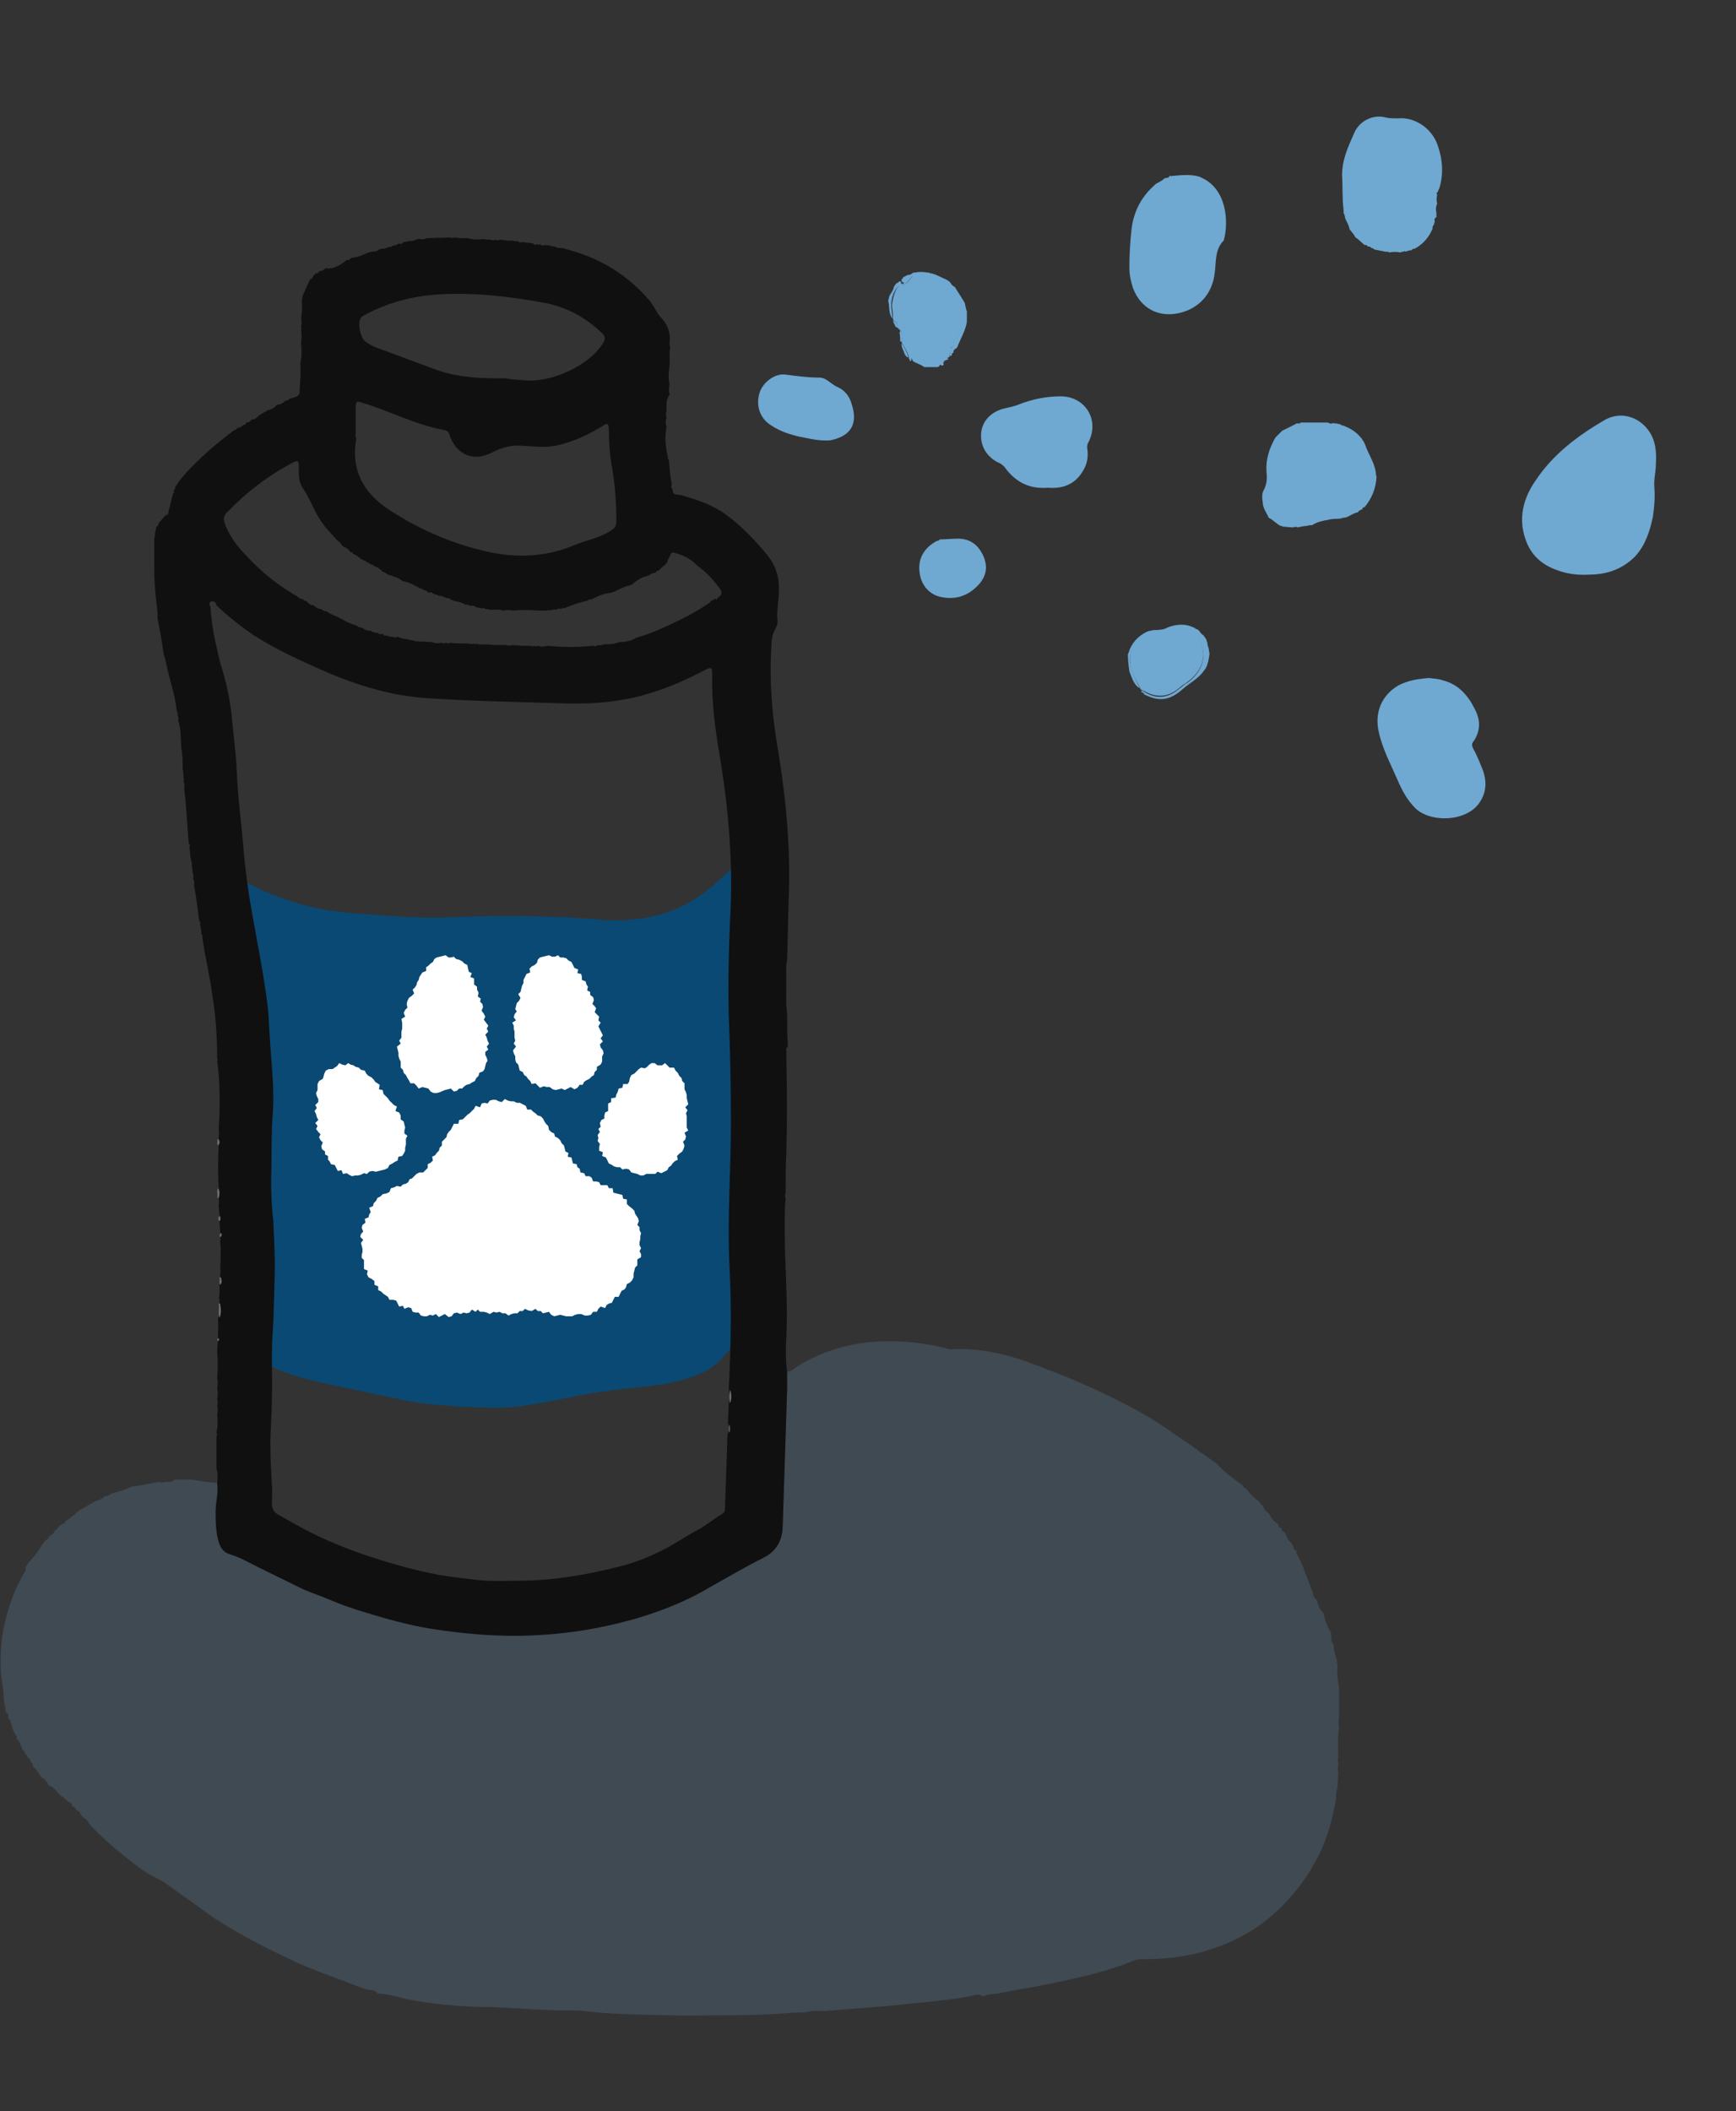 <?xml version="1.0" encoding="utf-8"?>
<!-- Generator: Adobe Illustrator 26.5.0, SVG Export Plug-In . SVG Version: 6.00 Build 0)  -->
<svg version="1.1" id="_レイヤー_15" xmlns="http://www.w3.org/2000/svg" xmlns:xlink="http://www.w3.org/1999/xlink" x="0px"
	 y="0px" viewBox="0 0 231.8 281.8" style="enable-background:new 0 0 231.8 281.8;" xml:space="preserve">
<rect x="0" y="0" width="231.8" height="281.8" fill="#333333" stroke="none"/>
<style type="text/css">
	.st0{fill:#0A4973;}
	.st1{opacity:0.2;fill:#6FA8D1;enable-background:new    ;}
	.st2{fill:#6FA8D1;}
	.st3{fill:#101010;}
	.st4{fill:#6E6C6C;}
	.st5{fill:#FFFFFF;}
</style>
<path class="st0" d="M100.5,115.2c-2.7-2.3-4.8,6.9-16.8,7.6c-4.2,0.2-3.3-0.3-12.4-0.5c-10.2-0.2-11,0.5-18.4,0
	c-6.5-0.4-10-0.6-14.6-2.2c-7.1-2.4-9.4-5.4-10.8-4.3c-2.6,1.9,5.4,11.3,6.5,27.1c0.3,5.1,0.1,13.2-1.1,21.7c-1.1,8-2.6,12.3,0,15.2
	c1.9,2.1,4.2,3.6,11.6,5.1c10.6,2.2,10.9,2.7,20.8,3c6.2,0.2,10.5-1.9,19.8-2.7c9.9-0.9,11-3.7,12.2-4.9c3.1-3.1,1.6-7.1,1.6-19
	c0-0.8,0.1-11,1.6-21.7C102.4,126.6,103,117.3,100.5,115.2L100.5,115.2z"/>
<g>
	<path class="st1" d="M22,197.8c-0.2,0.1-0.5,0.1-0.7,0c-1.1,0.2-2.2,0.4-3.3,0.6c-0.1,0-0.2,0-0.4,0c-0.7,0.4-1.4,0.6-2.2,0.8
		c-0.2,0.1-0.4,0.1-0.6,0.2c-0.2,0.2-0.4,0.3-0.6,0.3c-0.1,0-0.1,0-0.2,0c-0.3,0.4-0.8,0.5-1.3,0.7c-0.7,0.4-1.4,0.8-2.1,1.2
		c-0.1,0.2-0.3,0.3-0.5,0.3c0,0,0,0,0,0.1c-0.1,0.2-0.2,0.3-0.4,0.3c-0.2,0.3-0.6,0.5-0.9,0.7c-0.1,0.2-0.2,0.4-0.5,0.4
		c-0.2,0.2-0.4,0.3-0.6,0.5c0,0.2-0.1,0.3-0.3,0.3l0,0c-0.2,0.4-0.4,0.7-0.9,0.9l0,0c0,0.3-0.2,0.4-0.4,0.5
		c-0.2,0.2-0.3,0.4-0.5,0.6c-0.5,0.9-1.2,1.8-1.9,2.5c0,0.2-0.2,0.3-0.3,0.5c0,0,0,0.1,0,0.1c0.1,0.3-0.1,0.5-0.2,0.7
		c-0.9,1.5-1.6,3.2-2.1,4.9c-0.8,2.5-1.1,5.1-1,7.8c0,1.3,0.4,2.6,0.4,4c0,0.3,0.1,0.6,0.1,0.9c0.1,0.1,0.1,0.2,0.1,0.3
		c0,0.2,0,0.4,0.1,0.7c0.2,0,0.3,0.2,0.3,0.4c0,0.1,0,0.2,0,0.4c0.2,0.1,0.3,0.2,0.3,0.4c0.2,0.6,0.3,1.2,0.7,1.8
		c0.1,0.1,0.2,0.2,0.1,0.3c0,0.1,0,0.2,0,0.2c0.3,0.2,0.5,0.6,0.6,1c0.1,0.1,0.2,0.2,0.1,0.4c0.3,0.1,0.4,0.4,0.5,0.7l0,0l0,0
		c0.2,0,0.3,0.2,0.3,0.4c0.2,0.1,0.4,0.3,0.4,0.6c0.2,0.1,0.3,0.3,0.3,0.6c0.6,0.4,0.8,1.1,1.3,1.6c0.2,0,0.4,0.1,0.4,0.4l0,0l0,0
		c0.2,0,0.3,0.1,0.3,0.4c0,0,0.1,0.1,0.1,0.1c0.8,0.3,1.2,1,1.7,1.5c0.3,0,0.4,0.3,0.5,0.4c0.2,0,0.3,0.1,0.3,0.3l0,0
		c0.4,0,0.6,0.2,0.6,0.6h0.1c0.2,0.1,0.4,0.2,0.5,0.5c0.1,0,0.1,0,0.1,0.1c0.2,0,0.3,0.1,0.4,0.3c0.1,0.2,0.2,0.4,0.4,0.6
		c0.6,0.2,0.7,0.8,1.1,1.2c1.3,1.3,2.7,2.6,4.1,3.7c1.5,1.2,2.9,2.4,4.6,3.2c0.7,0.3,1.2,0.7,1.8,1.1c1.5,1.1,3.1,2.2,4.6,3.3
		c1.7,1.3,3.7,2.4,5.6,3.5c2.2,1.2,4.5,2.3,6.8,3.4c2.3,1,4.8,1.9,7.2,2.8c1,0.4,1.9,0.8,3,0.9c0.2,0,0.4,0.2,0.5,0.4
		c0.1,0,0.2,0,0.3,0c1.2,0.1,2.3,0.4,3.4,0.7c3.4,0.7,6.8,1,10.3,1.1c0.3,0,0.7,0,1,0c2.6,0.1,5.2,0.3,7.8,0.4c1.5,0.1,3,0,4.5,0.1
		c3.8,0.5,7.7,0.5,11.6,0.6c2.7,0.1,5.4,0,8.1,0c2.7,0,5.3-0.1,8-0.3c0.9-0.1,1.8,0,2.7-0.2c0.7-0.2,1.6,0,2.4-0.1
		c3.5-0.3,7.1-0.5,10.6-0.9c2.7-0.3,5.5-0.5,8.2-1c0.6-0.1,1.3-0.5,2,0c0.7-0.4,1.6-0.3,2.4-0.5c2.6-0.5,5.2-0.9,7.9-1.5
		c3.3-0.7,6.6-1.5,9.8-2.8c0.5-0.2,1-0.2,1.6-0.2c2.2,0,4.4-0.2,6.5-0.7c4.2-1,7.9-2.8,11-5.7c3.8-3.6,6.4-7.9,7.5-13
		c0.1-0.3,0.1-0.6,0.2-0.9c0-0.2,0-0.3,0.1-0.4c0-0.2,0-0.3,0.1-0.5c-0.1-0.7,0.1-1.3,0.2-1.9c0-0.7,0.1-1.3,0.1-1.9
		c-0.1-0.2-0.1-0.5,0-0.7c0-0.2,0-0.3,0-0.5c-0.1-0.2-0.1-0.4,0-0.6c0-1.4-0.1-2.8,0.1-4.2c-0.1-0.4-0.1-0.8,0-1.2c0-1.3,0-2.7,0-4
		c-0.2-1-0.3-2.1-0.2-3.1c-0.1-0.2-0.1-0.5-0.1-0.7c-0.2-0.5-0.4-1.1-0.4-1.7c0-0.2-0.1-0.3-0.1-0.4c-0.2-0.2-0.3-0.5-0.2-0.8
		c0-0.1-0.1-0.3-0.1-0.4c0-0.1,0-0.2,0-0.3v0c-0.4-0.7-0.8-1.5-0.9-2.3c0-0.1-0.1-0.2-0.1-0.3c-0.4-0.4-0.7-0.9-0.8-1.5
		c-0.1-0.1-0.1-0.2-0.1-0.3c-0.3-0.2-0.5-0.5-0.5-0.9c0-0.1,0-0.2-0.1-0.3c-0.7-1.7-1.2-3.4-2.1-5c0-0.1,0-0.2,0-0.2
		c0,0,0-0.1,0-0.1c-0.3-0.1-0.4-0.3-0.4-0.6c-0.1-0.1-0.2-0.2-0.2-0.4c-0.4-0.3-0.7-0.7-0.8-1.2c-0.1-0.1-0.2-0.3-0.3-0.4
		c-0.2,0-0.3-0.1-0.2-0.3c0,0-0.1-0.1-0.1-0.1c-0.2-0.1-0.4-0.2-0.4-0.5c-0.1-0.1-0.1-0.2-0.2-0.2c-0.5-0.3-0.8-0.7-1-1.2
		c-0.4-0.3-0.8-0.7-0.9-1.2l0,0c-0.2,0-0.3-0.1-0.3-0.3c-0.1,0-0.1,0-0.1-0.1c-0.7-0.5-1.3-1.1-1.8-1.8c0,0-0.1-0.1-0.1-0.1
		c-0.2,0-0.3-0.1-0.3-0.3l0,0c-1.3-0.9-2.5-1.8-3.6-3c-0.6-0.4-1.2-0.8-1.8-1.3c-0.3-0.1-0.6-0.3-0.8-0.6c-0.2,0-0.4-0.2-0.5-0.3
		c-1.8-1.2-3.6-2.5-5.5-3.7c-4.9-2.9-10.1-5.2-15.5-7.2c-3.6-1.4-7.3-2.3-11.3-2.1c-0.2,0-0.3,0-0.5-0.1c-3.6-0.9-7.2-1.2-10.9-0.8
		c-3.2,0.4-6.2,1.4-9,3.1c-0.5,0.3-0.9,0.8-1.5,0.8c0,0.7,0,1.5,0,2.2c-0.2,6.2-0.4,12.4-0.6,18.6c-0.1,1.7-0.9,3.1-2.5,3.9
		c-2.4,1.2-4.8,2.6-7.1,3.9c-3,1.8-6.2,3.1-9.5,4.1c-4.7,1.4-9.5,2.2-14.4,2.4c-4.5,0.2-9-0.2-13.5-0.9c-3-0.5-5.9-1.3-8.8-2.2
		c-1.7-0.5-3.4-1.1-5-1.8c-1.2-0.5-2.5-0.9-3.7-1.5c-1.8-0.9-3.7-1.8-5.5-2.7c-1.2-0.6-2.4-1.3-3.7-1.7c-0.8-0.2-1.3-0.8-1.5-1.4
		c-0.5-1.4-0.5-2.9-0.5-4.4c0-1.2,0.4-2.4,0.2-3.7c-1.1,0-2.2-0.2-3.3-0.4c-0.8,0-1.6,0-2.4,0C22.9,197.9,22.5,197.8,22,197.8
		L22,197.8z"/>
	<path class="st2" d="M212.2,76.7c2.3,0,4.4-0.7,6.1-2.4c1.4-1.5,2-3.4,2.4-5.3c0.2-1.3,0.3-2.6,0.2-4c-0.1-1,0.2-2,0.2-3
		c0.1-1.7,0-3.3-1.1-4.7c-1.4-1.8-3.8-2.4-5.8-1.2c-3.6,2.1-6.9,4.6-9.2,8.1c-1.6,2.3-2.3,5-1.3,7.8c0.7,2.1,2.2,3.4,4.2,4.1
		C209.2,76.6,210.7,76.8,212.2,76.7L212.2,76.7z"/>
	<path class="st2" d="M192.2,25.1c0.6-2,0.4-4-0.3-5.9c-0.9-2.3-3.2-3.6-5.2-3.4c-0.6,0-1.1,0-1.6-0.1c-1.7-0.5-3.6,0.4-4.3,2.1
		c-0.8,1.8-1.6,3.5-1.6,5.6c0.1,1.5,0,3.1,0.2,4.6c0,0.1,0,0.2,0,0.4c0.1,0.2,0.2,0.5,0.2,0.7c0.2,0.5,0.5,0.9,0.6,1.5
		c0.3,0.4,0.6,0.7,0.8,1.1c0.5,0.3,0.8,0.7,1.2,1l0.1,0c0.2,0,0.3,0.1,0.3,0.2c0.2,0,0.4,0,0.5,0.2c0.2,0,0.3,0.1,0.4,0.2
		c0.5,0.1,1,0.2,1.5,0.3c0.1,0,0.1,0,0.1,0c0.2,0,0.3,0,0.4,0.1c0.5-0.1,1-0.1,1.5,0c0.1-0.1,0.3-0.1,0.4-0.1c0.1-0.1,0.2-0.1,0.3,0
		c0.2-0.1,0.5-0.2,0.8-0.2c0.1-0.2,0.2-0.2,0.4-0.2c1.1-0.6,1.9-1.5,2.4-2.7c-0.1-0.2,0.1-0.4,0.2-0.6c0-0.1,0-0.2,0.1-0.3
		c-0.1-0.2-0.1-0.5,0.2-0.6c0-0.2,0-0.4,0-0.6c-0.1-0.4-0.1-0.8,0.1-1.2c-0.1-0.4-0.1-0.8,0-1.2c-0.1-0.2-0.1-0.3,0.1-0.4
		C192,25.5,192.1,25.3,192.2,25.1L192.2,25.1z"/>
	<path class="st2" d="M154.4,24.5c-1.9,1.6-3,3.6-3.3,6c-0.2,1.7-0.3,3.5-0.3,5.2c0,1,0.2,1.9,0.5,2.8c1,2.6,3.3,3.9,6.1,3.3
		c2.7-0.6,4.5-2.6,4.8-5.4c0.2-1.5,0-3.1,1.2-4.3c0.7-2.5,0.4-6.9-3-8.4c-0.1,0-0.1-0.1-0.2-0.1c-1.3-0.4-2.6-0.2-3.9-0.1
		c-0.1,0-0.1-0.1-0.1-0.2l0,0c0,0.5-0.4,0.4-0.7,0.5C155.2,24.1,154.8,24.3,154.4,24.5L154.4,24.5z"/>
	<path class="st3" d="M105,140.2c0,0.4,0,0.7,0,1.1c0.1,4.2,0.1,8.3,0,12.5c-0.1,1.8-0.1,3.6-0.1,5.4c-0.1,0.2-0.1,0.5,0,0.8
		c-0.2,2.1-0.1,4.2-0.1,6.3c0.1,4,0.4,8,0.2,12.1c-0.1,1.6-0.1,3.2,0.1,4.8c0,0.7,0,1.5,0,2.2c-0.2,6.2-0.4,12.4-0.6,18.6
		c-0.1,1.7-0.9,3.1-2.5,3.9c-2.4,1.2-4.8,2.6-7.1,3.9c-3,1.8-6.2,3.1-9.5,4.1c-4.7,1.4-9.5,2.2-14.4,2.4c-4.5,0.2-9-0.2-13.5-0.9
		c-3-0.5-5.9-1.3-8.8-2.2c-1.7-0.5-3.4-1.1-5-1.8c-1.2-0.5-2.5-0.9-3.7-1.5c-1.8-0.9-3.7-1.8-5.5-2.7c-1.2-0.6-2.4-1.3-3.7-1.7
		c-0.8-0.2-1.3-0.8-1.5-1.4c-0.5-1.4-0.5-2.9-0.5-4.4c0-1.2,0.4-2.4,0.2-3.7c0.1-0.7,0.1-1.4-0.1-2c0-1.4,0-2.8,0-4.2
		c0.1-0.2,0.1-0.4,0-0.6c0.2-0.8,0.2-1.6,0.1-2.4c0.1-0.4,0.1-0.8,0-1.2c0.1-0.2,0.1-0.5,0-0.8c0.1-0.5,0.1-1.1,0-1.6
		c0.1-0.4,0.1-0.8,0-1.2c0.1-1.2,0.1-2.4,0-3.6c0-0.5,0.1-1.1,0.1-1.6c0.2-0.1,0.2-0.2,0-0.3c0-0.8,0.1-1.7,0-2.5l0.1-0.3
		c0.3-0.6,0.2-1.2,0.1-1.9c0-0.2,0.1-0.4-0.1-0.5c0.2-0.6,0.1-1.3,0.1-1.9c0.2-0.3,0.2-0.7,0.1-1c0-0.4,0.1-0.8,0-1.2
		c0.1-1.2,0.1-2.4,0-3.6c0.1-0.2,0-0.4,0-0.6c0.1-0.2,0.2-0.3,0-0.5c0-0.5-0.1-1.1-0.1-1.6c0.2-0.3,0.2-0.5,0-0.7
		c0-0.4-0.1-0.9-0.1-1.3c0.1-0.3,0-0.7,0-1c0.1-0.5,0.2-0.9,0-1.3c-0.1-1.9-0.1-3.8,0-5.8c0.2-0.2,0.2-0.5,0-0.8
		c0-0.4,0.1-0.8,0-1.2c0.2-3.1,0.2-6.2-0.2-9.2c0.1-0.1,0.1-0.2,0-0.3c0-3-0.2-5.9-0.7-8.8c-0.1-1-0.3-1.9-0.5-2.9c0,0,0-0.1,0-0.1
		c0,0,0,0,0,0c-0.3-1.5-0.6-3-0.8-4.5c0.1-0.1,0-0.2-0.1-0.3c0-0.5-0.1-0.9-0.2-1.3c0.1-0.2,0.1-0.3-0.1-0.5
		c-0.2-1.6-0.4-3.2-0.7-4.8c0.1-0.3,0-0.6-0.1-0.8c0.1-0.3,0-0.6-0.1-0.9c0-0.3,0-0.6-0.1-0.9c0.1-0.2,0-0.4-0.1-0.7
		c0-0.2,0-0.3-0.1-0.5c0-0.1,0-0.2,0-0.2c0-0.4-0.1-0.8-0.1-1.1c0.1-0.2,0.1-0.3-0.1-0.4c-0.2-2.4-0.3-4.9-0.6-7.3
		c0-0.1,0-0.2,0-0.2c0.1-0.3,0-0.6-0.1-0.9c0.1-0.1,0.1-0.2,0-0.3c0-0.4,0-0.8-0.1-1.2c0-1,0-2-0.2-2.9c0,0,0-0.1,0-0.1
		c-0.1-1.2,0-2.4-0.4-3.5c0-0.1,0-0.2,0-0.2c0.1-0.2,0-0.4-0.1-0.5c0.1-0.2,0-0.4-0.1-0.6c-0.2-2.2-1-4.2-1.4-6.3
		c-0.1-0.5-0.3-1-0.4-1.6c-0.2-1.6-0.5-3.1-0.8-4.6c0.1-0.1,0.1-0.2,0-0.3c0.1-0.2,0-0.5,0-0.7c-0.2-1.7-0.4-3.4-0.4-5.2
		c0-1.5,0-2.9,0-4.4c0.1-0.2,0.1-0.4,0.1-0.6c0.1-0.3,0.1-0.6,0.2-0.9c0.2-0.1,0.3-0.3,0.3-0.5c0.3-0.3,0.6-0.7,0.9-1
		c0.3-0.1,0.4-0.2,0.4-0.5c0.2-0.8,0.4-1.6,0.6-2.4c0.1-0.1,0.2-0.2,0.1-0.4c0,0,0,0,0-0.1c0.2-0.1,0.2-0.2,0.2-0.4
		c1.1-1.7,2.6-3.1,4.1-4.5c1.2-1.1,2.5-2.1,3.8-3.1c0.2,0,0.3-0.1,0.4-0.3l0.1,0c0.3,0,0.5-0.2,0.7-0.4l0,0c0.2,0.1,0.3-0.1,0.4-0.3
		l0,0c0.3,0,0.5-0.1,0.7-0.4h0l0,0c0.4,0,0.7-0.2,1-0.6c0.2,0,0.3-0.1,0.3-0.2c0.2,0,0.3-0.1,0.4-0.2c0.2,0,0.3-0.1,0.3-0.2
		c0.5-0.1,1-0.3,1.3-0.7c0.1,0,0.1-0.1,0.2-0.1c0.4,0,0.7-0.2,1-0.5c0.2,0,0.4-0.1,0.6-0.3c1.1-0.2,1.4-0.5,1.3-1.2
		c0.1-1.2,0.2-2.4,0.1-3.5c0.2-0.9,0.2-1.8,0.1-2.7c0.1-0.6,0.1-1.2,0-1.8c0.1-0.1,0.1-0.2,0-0.3c0.1-0.4,0.1-0.9,0-1.3
		c0.2-0.8,0.1-1.7,0.1-2.5c0.1-0.1,0.1-0.3,0.1-0.4c0.3-0.7,0.7-1.5,1-2.2l0,0c0.3-0.1,0.4-0.3,0.5-0.6c0.1,0,0.2,0,0.2-0.2
		c0.2,0,0.4,0,0.5-0.3l0,0c0.3,0,0.6-0.1,0.9-0.4c0,0,0.1,0,0.2,0c0.1,0.1,0.2,0.1,0.3,0c0.1,0,0.2,0,0.3,0c0.8-0.2,1.4-0.6,2-1.1
		l0.1,0c0.2,0,0.3,0,0.4-0.2c0.1,0,0.2-0.1,0.3-0.1c0.8-0.1,1.4-0.4,2.1-0.7c0.2,0,0.3-0.1,0.5-0.1c0.3,0,0.6,0,0.9-0.3
		c0.1,0,0.2,0,0.3-0.1c0.3,0,0.6,0,0.9-0.2c0.1,0,0.2,0,0.3-0.1c0.1,0.1,0.2,0.1,0.3-0.1c0.1,0,0.2,0,0.3-0.1
		c0.1,0.1,0.2,0.1,0.3-0.1c0.1,0,0.2,0,0.3-0.1c0.2,0.1,0.4,0.1,0.6-0.2c0.2,0,0.4,0,0.6-0.1c0.5,0,0.9-0.1,1.3-0.3
		c0.1,0,0.2,0,0.3,0c0.3,0.1,0.6,0,0.9-0.1l3.1-0.1c0.2,0.1,0.4,0.1,0.6,0c0.6,0.1,1.2,0.1,1.8,0.1c0.7,0.2,1.4,0.2,2.1,0.1
		c0.3,0.1,0.7,0.1,1,0.1c0.1,0.1,0.3,0.1,0.5,0c0.2,0.1,0.5,0.1,0.7,0c0.5,0,1,0.2,1.5,0.1c0.3,0.1,0.6,0.1,0.9,0.1
		c0.1,0.2,0.3,0.2,0.5,0.1c0.5,0.1,1,0.1,1.5,0.2c0.1,0.2,0.3,0.2,0.5,0.1c0.1,0.1,0.3,0.1,0.4,0c0.2,0.2,0.5,0.2,0.8,0.1
		c0.1,0.1,0.2,0.1,0.3,0c0.1,0.1,0.2,0.1,0.3,0.1c0.2,0.1,0.4,0.1,0.6,0.1c0.2,0.2,0.5,0.2,0.8,0.2c0.2,0,0.4,0.1,0.6,0.1
		c0.1,0.1,0.2,0.1,0.3,0.1c0.1,0,0.2,0.1,0.3,0.1c4.3,1.2,7.8,3.4,10.7,6.8c0.5,0.6,0.8,1.4,1.3,2c1,1,1.5,2.2,1.3,3.6
		c0,0.2,0,0.4,0.1,0.6c-0.2,0.8,0,1.6-0.1,2.4c-0.1,0.8-0.2,1.7,0,2.5c-0.1,0.5-0.1,0.9,0,1.4C88.9,53.3,89,54,89,54.8
		c-0.1,0.4-0.1,0.7,0,1c-0.2,0.4-0.1,0.8,0,1.2c-0.3,1.4-0.1,2.8,0.2,4.1c-0.1,0.1,0,0.2,0.1,0.3c0.1,1.1,0.2,2.2,0.4,3.3
		c-0.1,0.2-0.1,0.4,0.1,0.6c0,0.5,0.2,0.8,0.8,0.7c0.1,0.1,0.2,0.1,0.4,0.1c2,0.6,4,1.2,5.8,2.5c2.1,1.5,3.9,3.4,5.5,5.3
		c1.2,1.4,1.8,3.1,1.7,4.9c0,1.3-0.3,2.6-0.2,3.9c0.1,0.5-0.1,0.9-0.3,1.3c-0.4,0.7-0.5,1.5-0.5,2.3c-0.3,4.7,0.1,9.3,0.9,13.9
		c1.1,6.7,1.7,13.4,1.4,20.2c-0.1,2.6-0.1,5.1-0.2,7.7c-0.2,0.9-0.1,1.8-0.1,2.7c0,1.5-0.1,3,0.1,4.5c0,1.4,0,2.9,0.1,4.3
		C105,139.9,104.9,140.1,105,140.2L105,140.2z M95.8,79.8L95.8,79.8c0.7-0.4,0.7-0.9,0.1-1.5c-0.8-1.1-1.7-2-2.8-2.8
		c-0.8-0.9-1.9-1.4-3-1.7c-0.3-0.1-0.5,0-0.6,0.3c-0.1,0.3-0.4,0.6-0.4,1c-0.1,0-0.2,0.1-0.2,0.2c-0.4,0.3-0.7,0.6-1,0.9
		c-0.2,0-0.3,0-0.3,0.2c-0.3,0.1-0.7,0.1-0.9,0.4c-0.1,0-0.2,0-0.3,0.1C85.7,77,85,77.5,84.4,78c-0.1,0-0.1,0.1-0.2,0.1
		c-0.8,0.2-1.5,0.5-2.2,0.9c-0.1,0-0.2,0-0.3,0.1c-0.9,0.1-1.8,0.4-2.7,0.9c-0.2,0-0.4,0-0.6,0.2c-1.1,0.2-2.1,0.6-3.1,1
		c-0.2-0.1-0.3,0-0.4,0.1c-0.2-0.1-0.4-0.1-0.6,0.1c-0.3-0.1-0.6,0-0.9,0.1c-0.1-0.1-0.2-0.1-0.3,0c-0.4,0-0.9,0-1.3,0
		c-1.1-0.1-2.2-0.1-3.3,0c-0.4-0.1-0.9-0.1-1.3,0c-0.6-0.2-1.2-0.1-1.8-0.1c-0.2-0.1-0.4-0.1-0.6-0.1c-0.1-0.2-0.3-0.1-0.5-0.1
		c-0.2-0.1-0.4-0.1-0.6-0.1c-0.3-0.2-0.6-0.3-0.9-0.2c-0.2-0.2-0.5-0.2-0.7-0.2c-0.4-0.3-1-0.4-1.5-0.5c-0.1-0.1-0.2-0.1-0.3-0.1
		c-0.2-0.2-0.5-0.3-0.8-0.3c-0.3-0.2-0.7-0.3-1-0.3c-0.1-0.1-0.2-0.2-0.3-0.1c-0.1-0.1-0.2-0.1-0.3-0.1c-0.2-0.2-0.3-0.3-0.6-0.2
		c-0.1,0-0.1,0-0.2-0.1c-0.1-0.1-0.2-0.2-0.4-0.2c-0.2-0.1-0.5-0.3-0.7-0.3c-0.6-0.4-1.3-0.7-2-0.9c0,0-0.1,0-0.2,0
		c-0.6-0.5-1.3-0.7-2-0.9c-0.3-0.2-0.5-0.4-0.8-0.4C51,76.1,50.8,76,50.7,76c-0.1-0.2-0.3-0.3-0.5-0.3c0-0.1-0.1-0.1-0.2-0.1
		c-0.2-0.2-0.3-0.3-0.6-0.3c-0.1-0.2-0.3-0.2-0.5-0.3l0,0c-0.1-0.2-0.2-0.2-0.4-0.2c0-0.1-0.1-0.2-0.2-0.1c-0.3-0.3-0.7-0.6-1.2-0.8
		l0,0c0-0.2-0.2-0.2-0.3-0.2l0,0l0,0c-0.2-0.3-0.5-0.6-0.9-0.7c-0.1-0.1-0.2-0.2-0.3-0.3c-0.1-0.2-0.3-0.4-0.5-0.5
		c0-0.1,0-0.1-0.1-0.1c-0.8-0.9-1.7-1.8-2.3-2.8c-0.9-1.4-1.4-2.9-2.3-4.2c-0.6-0.9-0.5-2-0.5-3c0-0.5-0.2-0.7-0.7-0.4
		c-3.3,1.7-6.3,4-8.9,6.7c-0.4,0.4-0.5,0.9-0.3,1.4c0.3,1,0.9,1.9,1.5,2.8c1.9,2.3,4.1,4.4,6.7,6.1c0.2,0.1,0.3,0.2,0.5,0.3
		c0,0,0.1,0,0.2,0.1c0,0.1,0.2,0.2,0.3,0.2c0.1,0.1,0.2,0.2,0.4,0.2c0.2,0.3,0.5,0.4,0.9,0.5h0c0,0.1,0.1,0.2,0.3,0.2l0.2,0.1
		c0.2,0.3,0.5,0.5,0.9,0.5h0c0.3,0.3,0.6,0.5,1,0.5c0.2,0.2,0.4,0.3,0.7,0.3c0.5,0.4,1.2,0.6,1.8,0.9c0,0.1,0.1,0.1,0.2,0.1
		c0.6,0.4,1.3,0.7,2,0.9c0.2,0.2,0.5,0.3,0.8,0.3c0.3,0.3,0.7,0.4,1.1,0.4c0.3,0.2,0.7,0.3,1,0.3c0.1,0.2,0.3,0.2,0.5,0.1
		c0.1,0,0.1,0,0.2,0.1c0.1,0.2,0.2,0.2,0.4,0.1c0.3,0.2,0.6,0.2,0.9,0.2c0.1,0.1,0.2,0.1,0.3,0.1C52.9,85,53,85,53.1,85
		c0.4,0.2,0.8,0.3,1.2,0.3c0.3,0.1,0.7,0.2,1,0.2c0.2,0.2,0.4,0.1,0.6,0.1c0.1,0.1,0.2,0.1,0.3,0c0.1,0.1,0.2,0.1,0.3,0
		c0.4,0.1,0.8,0.1,1.2,0.1c0.4,0.2,0.8,0.2,1.2,0.1c0.2,0.1,0.5,0.1,0.7,0c0.2,0.1,0.3,0.1,0.5,0c0.8,0.1,1.7,0.1,2.5,0.1
		c0.2,0.1,0.4,0.1,0.6,0c0.1,0.1,0.3,0.1,0.4,0c0.4,0.2,0.8,0.1,1.2,0.1c0.9,0.1,1.9,0.1,2.8,0.1c0.2,0.1,0.5,0.1,0.8,0
		c0.8,0.1,1.7,0.1,2.5,0.1c0.1,0.1,0.3,0.1,0.4,0c0.2,0.1,0.4,0.1,0.6,0c0.4,0.2,0.8,0.1,1.2,0c2,0.2,4.1,0.2,6.1,0
		c0.2,0.1,0.4,0.1,0.6-0.1c0.3,0.1,0.6,0,0.9-0.1c0.7,0,1.3,0,2-0.3c0,0,0.1,0,0.1,0c0.8,0,1.6-0.2,2.2-0.6c0.1,0,0.2,0,0.3-0.1
		c1.3-0.3,2.5-0.9,3.7-1.4c1.9-0.9,3.8-1.8,5.5-3c0.2-0.1,0.4-0.2,0.4-0.4l0,0c0.2,0,0.4-0.1,0.5-0.3l0,0
		C95.7,80.1,95.8,80,95.8,79.8L95.8,79.8z M97.4,168.9c-0.3-6.4,0.2-12.7,0.2-19.1c0-4.8-0.1-9.7-0.3-14.5c-0.1-4.3,0-8.5,0.2-12.8
		c0.4-7.2-0.2-14.4-1.4-21.6c-0.6-3.6-1.1-7.2-1-10.8c0-1.1-0.1-1.1-1.1-0.6c-2.1,1.1-4.3,2.1-6.5,2.8c-3.8,1.3-7.8,1.7-11.9,1.6
		c-6.2-0.2-12.3-0.3-18.5-0.7c-4.7-0.3-9-1.6-13.3-3.4c-3.4-1.5-6.8-3-9.9-5c-1.8-1.2-3.4-2.5-5-4c-0.1-0.4-0.3-0.6-0.7-0.5
		c-0.4,0.1-0.2,0.5-0.1,0.7c0.1,1.5,0.3,3,0.6,4.4c0.3,1.2,0.5,2.5,0.9,3.7c0.7,2.3,1.2,4.7,1.4,7.1c0.2,2.1,0.5,4.3,0.6,6.4
		c0.1,2.8,0.4,5.5,0.7,8.3c0.3,3.8,0.7,7.5,1.4,11.2c0.7,4,1.5,7.9,2,11.9c0.2,1.4,0.2,2.8,0.3,4.1c0.2,3.6,0.7,7.2,0.4,10.9
		c-0.2,2.9-0.1,5.7-0.2,8.6c0,1.8,0.1,3.7,0.3,5.5c0.1,2.1,0.2,4.2,0.2,6.3c-0.1,2.9-0.1,5.8-0.3,8.7c-0.2,2.9,0,5.8-0.1,8.8
		c0,2-0.2,4-0.2,5.9c0,1.8,0.1,3.5,0.2,5.3c0.1,0.9,0,1.7,0,2.6c0,0.7,0.3,1.2,0.9,1.5c2.1,1.2,4.2,2.4,6.5,3.4
		c1.9,0.8,3.8,1.6,5.8,2.2c3,1,5.9,1.8,9,2.4c1.8,0.3,3.5,0.5,5.3,0.7c1.7,0.2,3.5,0.1,5.3,0.1c4.5,0,8.8-0.7,13.2-1.8
		c2.2-0.5,4.2-1.3,6.2-2.3c1.6-0.8,3-1.8,4.5-2.6c1.2-0.6,2.2-1.5,3.4-2.2c0.3-0.2,0.4-0.4,0.4-0.7c0.1-2.9,0.2-5.8,0.3-8.7
		c0-0.5,0-1,0.1-1.4c0.2-0.4,0.2-0.8,0-1.2c0-0.9,0.1-1.9,0.1-2.8c0.2-0.6,0.2-1.2,0-1.8C97.6,179.9,97.7,174.4,97.4,168.9
		L97.4,168.9z M47.5,59c-0.6,4.3,1.5,7.3,5,9.4c3.8,2.4,8,4.2,12.4,5.2c3.9,0.9,7.9,0.8,11.7-0.8c1.7-0.7,3.5-1,5-2
		c0.5-0.3,0.7-0.6,0.7-1.2c0-2.6-0.2-5.3-0.7-7.9c-0.2-1.4-0.3-2.9-0.3-4.3c0-0.9-0.2-1-0.9-0.5c-1.8,1.1-3.7,2-5.8,2.5
		c-1.6,0.4-3.2,0.2-4.9,0.1c-1.4-0.1-2.7,0.2-4,0.9c-2.5,1.3-4.8,0.3-5.7-2.4c-0.1-0.4-0.3-0.5-0.7-0.6c-3.8-0.7-7.2-2.5-10.8-3.6
		c-0.9-0.3-1-0.3-1,0.7c0,1.2,0,2.4,0,3.6c0,0-0.1,0-0.1,0C47.6,58.4,47.6,58.7,47.5,59L47.5,59z M70.5,50.8c3.5,0.1,8-2,9.9-4.8
		c0.5-0.8,0.5-1.1-0.2-1.7c-2-1.9-4.4-3.2-7.1-3.8c-4.8-0.9-9.7-1.5-14.5-1.2c-3.5,0.2-6.9,1.1-10,2.8c-0.2,0.1-0.3,0.2-0.4,0.3
		c-0.5,0.7-0.1,2.7,0.6,3.2c0.4,0.3,0.8,0.5,1.2,0.7c2.7,1,5.4,2,8.1,3c2.7,1,5.5,1.2,8.4,1.2c0.3,0,0.6,0,1,0c0,0,0,0,0,0
		C68.5,50.7,69.5,50.7,70.5,50.8L70.5,50.8z"/>
	<path class="st2" d="M190.8,90.5c-1.3,0.1-2.8,0.3-4.1,1c-2.2,1.3-3.2,3.6-2.6,6.2c0.5,2.3,1.6,4.3,2.5,6.4
		c0.6,1.4,1.3,2.7,2.4,3.8c2.1,2,7.1,1.8,8.7-1c0.8-1.3,0.8-2.7,0.3-4.1c-0.4-1-0.8-2-1.3-2.9c-0.2-0.4-0.2-0.7,0.1-1
		c0.9-1.4,0.9-2.8,0.1-4.3c-0.9-1.8-2.2-3.3-4.3-3.8C192.1,90.6,191.5,90.6,190.8,90.5L190.8,90.5z"/>
	<path class="st2" d="M183.7,63c-0.2-1.3-1-2.4-1.4-3.6c-0.5-1.2-1.5-2-2.7-2.5c-0.2-0.1-0.5-0.1-0.7-0.3c-0.2,0-0.3,0-0.4-0.1
		c-0.1,0.1-0.2,0-0.3,0c-0.1,0-0.2,0-0.3,0c-0.2,0.1-0.4,0-0.6-0.1c-1.2,0-2.4,0-3.6,0c-0.1,0.1-0.3,0.2-0.4,0.1
		c-0.1,0-0.2,0-0.3,0.1l-1.8,0.9c-0.3,0.3-0.6,0.6-0.9,0.9c-0.8,1.4-1.3,2.9-1.2,4.5c0.1,0.9,0.1,1.7-0.4,2.6
		c-0.2,0.4-0.2,1-0.1,1.5c0,0.8,0.5,1.4,0.8,2.1l0,0c0.6,0.3,1,0.8,1.6,1.1c0.1,0,0.2,0,0.3,0.1c0.4,0,0.9,0.1,1.4,0.1
		c0.2-0.1,0.4-0.1,0.6,0c0.4-0.1,0.8-0.2,1.2-0.2c0.2-0.1,0.5-0.1,0.7-0.1c0.6-0.4,1.4-0.6,2.1-0.7c0.6-0.2,1.2-0.1,1.8-0.2
		c0.1-0.1,0.3-0.1,0.5-0.1l0.3-0.1c0.4-0.2,0.9-0.5,1.3-0.6l0,0h0.1c0.1-0.2,0.4-0.4,0.6-0.4l0,0c0-0.2,0.1-0.3,0.3-0.3l0,0
		c1-1.2,1.5-2.5,1.6-4C183.7,63.3,183.7,63.1,183.7,63L183.7,63z"/>
	<path class="st2" d="M139.9,65.1c2.2,0.2,3.9-0.6,4.9-2.6c0.4-0.8,0.5-1.6,0.4-2.5c-0.1-0.4,0-0.8,0.2-1.1c1.4-2.9-0.5-6-3.8-6
		c-1.9,0-3.8,0.4-5.6,1.1c-0.7,0.3-1.5,0.4-2.2,0.6c-1.6,0.5-2.7,1.7-2.8,3.3c-0.1,1.6,0.7,3,2.2,3.8c0.3,0.1,0.6,0.3,0.9,0.6
		C135.6,64.4,137.5,65.3,139.9,65.1L139.9,65.1z"/>
	<path class="st2" d="M110.3,58.8c0.2,0,0.6,0,0.9-0.1c2.4-0.6,3.3-2.1,2.6-4.5c-0.3-1.2-0.9-2.1-2.1-2.6c-0.8-0.4-1.4-1.2-2.3-1.2
		c-1.5,0-3-0.2-4.5-0.4c-1.5-0.2-3.1,1.1-3.5,2.5c-0.5,1.7,0.1,3.4,1.6,4.3c1.2,0.8,2.5,1.2,3.8,1.5C107.9,58.5,109,58.8,110.3,58.8
		L110.3,58.8z"/>
	<path class="st2" d="M126.1,48.2c0.1-0.1,0.2-0.1,0.3-0.2c0-0.2,0.1-0.3,0.3-0.3c0.1-0.1,0.1-0.1,0.1-0.2c0-0.2,0-0.4,0.3-0.4l0,0
		c-0.1-0.2-0.2-0.7-0.1-0.7c0.7-0.4,0.5-1.2,0.8-1.7c0.9-1.2,0.6-2.5,0.5-3.8c0-0.6-0.2-1.4-0.7-1.7c-0.7-0.5-1.1-1.2-1.9-1.7
		c-1.2-0.7-2.4-0.6-3.6-0.8c-0.1,0-0.2,0.1-0.2,0.1c-0.5,0.5-0.9,1.4-1.8,1.3c-0.1,0-0.2,0.2-0.3,0.3c-0.4,0.7-0.6,1.5-0.7,2.3
		c0,0.6,0.2,1.1,0.1,1.7l0.1,0.4c0.5,0.1,0.5,0.6,0.6,1c0.1,0.1,0.2,0.2,0.3,0.3c0.5,0.4,0.3,1,0.2,1.5c0,0.1,0,0.2,0.1,0.3
		c0.4,0.6,0.7,1.2,0.9,1.9c0,0,0,0,0.1,0.1c0.3-0.1,0.3,0.1,0.4,0.3c0.4,0.3,1,0.4,1.5,0.8c0.6,0,1.2,0,1.8,0c0.1,0,0.1-0.1,0.2-0.1
		c0.1-0.1,0.1-0.4,0.3-0.1c0.1,0,0.2,0,0.3-0.1c0,0,0-0.1,0-0.1C125.8,48.2,125.9,48.1,126.1,48.2L126.1,48.2z"/>
	<path class="st2" d="M150.6,87.3c0,0.8,0.1,1.6,0.2,2.3c0,0.1,0.1,0.2,0.1,0.3c0.3,0.7,0.5,1.5,1.3,2c-0.5-1.1-1.1-2.2-1.3-3.4
		c-0.2-2,0.8-3.6,2.7-4.2c0.8-0.2,1.6,0,2.3-0.4c0.6-0.4,1.3-0.5,2-0.2c0.7,0.3,1.2,1,2,1.2c0,0,0,0,0,0.1c1.5,2.3,0.7,4.6-1.3,6.1
		c-0.4,0.2-0.7,0.5-1.1,0.8c-1.5,1.3-3.1,1.5-4.8,0.4c-0.1-0.1-0.2-0.1-0.3-0.1c0,0.1,0,0.2,0,0.2c0.2,0,0.3,0.1,0.4,0.3
		c2,1,3.4,0.8,5.1-0.7c0.9-0.8,2.1-1.4,2.8-2.4c0.1-0.1,0.2-0.3,0.3-0.4c0.3-0.6,0.4-1.2,0.5-1.9c0-0.2-0.1-0.5-0.1-0.7
		c-0.1-0.3-0.2-0.6-0.2-0.9c-0.1-0.1-0.1-0.2-0.1-0.3c-0.1-0.2-0.3-0.4-0.4-0.6c-0.2-0.1-0.4-0.3-0.5-0.5c-0.1-0.1-0.2-0.2-0.3-0.3
		c-0.2,0-0.3-0.1-0.4-0.2c-0.2-0.1-0.3-0.1-0.5-0.2c-1.1-0.4-2.2-0.2-3.2,0.2c-0.8,0.5-1.7,0.2-2.6,0.5c-0.1,0-0.1,0.1-0.2,0.1
		c-1.1,0.6-1.9,1.4-2.3,2.7C150.7,87,150.7,87.2,150.6,87.3L150.6,87.3z"/>
	<path class="st2" d="M119.1,42.5c0.1-0.6-0.1-1.1-0.1-1.7c0-0.8,0.2-1.6,0.7-2.3c0.1-0.1,0.2-0.3,0.3-0.3c0.9,0,1.3-0.8,1.8-1.3
		c0.1-0.1,0.2-0.1,0.2-0.1c1.2,0.2,2.4,0.1,3.6,0.8c0.8,0.5,1.3,1.2,1.9,1.7c0.4,0.4,0.6,1.1,0.7,1.7c0.1,1.3,0.4,2.6-0.5,3.8
		c-0.4,0.5-0.1,1.3-0.8,1.7c-0.1,0,0.1,0.5,0.1,0.7c0.1,0,0.2-0.1,0.3-0.1l0,0c0-0.3,0.1-0.5,0.4-0.6c0,0,0-0.1,0.1-0.1
		c0.4-1.1,1.1-2.2,1.3-3.4c0-0.5,0-1,0-1.5c-0.1-0.1-0.1-0.2-0.1-0.3c-0.1-0.3-0.1-0.5-0.2-0.8c-0.4-0.7-0.9-1.4-1.3-2.1l0,0
		c-0.3-0.1-0.5-0.4-0.7-0.7l0,0c-0.2-0.1-0.4-0.3-0.7-0.4c-0.4-0.2-0.9-0.4-1.3-0.6c-0.1,0-0.2,0-0.3-0.1c-0.2,0-0.3,0-0.4-0.1
		c-0.3,0-0.7-0.1-1-0.1c-0.1,0-0.2,0-0.3,0c-0.3,0-0.6,0.1-0.9,0.1c-0.2,0.2-0.4,0.3-0.7,0.3c-0.2,0.1-0.4,0.2-0.6,0.3
		c0,0.2-0.3,0.2-0.2,0.5c0.1,0,0.3,0,0.3,0.2c0,0.1-0.1,0.2-0.2,0.2c-0.2,0-0.2-0.2-0.2-0.3c-0.3-0.2-0.3,0.2-0.6,0.2
		c-0.1,0.1-0.2,0.3-0.3,0.4c-0.1,0.4-0.3,0.8-0.6,1.2c0,0.1-0.1,0.2-0.1,0.3c0,0.2-0.1,0.3-0.1,0.5
		C118.8,40.8,118.6,41.6,119.1,42.5L119.1,42.5z"/>
	<path class="st2" d="M121.3,47.7c-0.2-0.7-0.5-1.3-0.9-1.9c-0.1,0.6,0.3,1,0.4,1.5C121,47.5,121,47.7,121.3,47.7L121.3,47.7z"/>
	<path class="st2" d="M120.2,45.6c0.1,0,0.1,0,0.2,0c0.1-0.5,0.4-1-0.2-1.5c0,0.1,0,0.2-0.1,0.3C120.2,44.8,120.2,45.2,120.2,45.6z"
		/>
	<path class="st2" d="M119.3,42.8c-0.1,0.3,0.2,0.4,0.2,0.7c0.1,0.1,0.1,0.1,0.2,0.2c0.1,0,0.2,0.1,0.3,0.1
		C119.8,43.4,119.8,43,119.3,42.8L119.3,42.8z"/>
	<path class="st2" d="M121.5,48.2c0.1,0,0.1,0,0.2-0.1c0-0.2-0.1-0.4-0.4-0.3C121.4,47.9,121.5,48,121.5,48.2z"/>
	<path class="st2" d="M127.1,47.4c0-0.1,0-0.2,0-0.3c-0.3,0-0.3,0.2-0.3,0.4c0.1,0,0.1,0,0.2,0C127,47.5,127.1,47.4,127.1,47.4
		L127.1,47.4z"/>
	<path class="st2" d="M126.1,48.2c-0.2-0.1-0.3,0-0.3,0.2C125.9,48.5,126,48.4,126.1,48.2z"/>
	<path class="st2" d="M126.6,48c0-0.1,0-0.2,0-0.2c-0.2,0-0.3,0.1-0.3,0.3C126.4,48,126.5,48,126.6,48L126.6,48z"/>
	<path class="st2" d="M152.4,92.1c0.1,0,0.2,0.1,0.3,0.1c1.7,1,3.3,0.9,4.8-0.4c0.3-0.3,0.7-0.5,1.1-0.8c2-1.5,2.8-3.8,1.3-6.1
		c0,0,0-0.1,0-0.1c-0.8-0.2-1.2-1-2-1.2c-0.7-0.2-1.4-0.1-2,0.2c-0.7,0.4-1.6,0.2-2.3,0.4c-1.9,0.6-2.9,2.2-2.7,4.2
		c0.1,1.3,0.8,2.3,1.3,3.4C152.3,92,152.4,92.1,152.4,92.1L152.4,92.1z"/>
	<path class="st2" d="M125.1,72.2c-1.7,0.9-2.6,2.4-2.3,4.3c0.2,1.6,1.3,2.9,2.9,3.2c2,0.4,3.7-0.2,5.1-1.8c1-1.2,1.1-2.5,0.4-3.9
		c-0.7-1.4-1.8-2.1-3.3-2.1c-0.8,0-1.6,0.1-2.4,0.1C125.3,72.2,125.2,72.2,125.1,72.2L125.1,72.2z"/>
	<path class="st4" d="M29.2,174.1c0.1,0.6-0.1,1.2,0.1,1.8c0.3-0.6,0.2-1.2,0.1-1.9C29.3,174,29.2,174,29.2,174.1L29.2,174.1z"/>
	<path class="st4" d="M97.5,185.5c-0.1,0.6-0.2,1.2,0,1.8C97.7,186.7,97.7,186.1,97.5,185.5z"/>
	<path class="st4" d="M29.1,158.6c-0.2,0.4,0,0.9-0.1,1.3h0.2C29.3,159.5,29.4,159,29.1,158.6z"/>
	<path class="st4" d="M97.4,190.1c-0.1,0.4-0.1,0.8,0,1.2C97.5,190.9,97.5,190.5,97.4,190.1z"/>
	<path class="st4" d="M29.5,170.5h-0.2c0.1,0.3-0.1,0.7,0.1,1C29.7,171.2,29.6,170.9,29.5,170.5L29.5,170.5z"/>
	<path class="st4" d="M29.2,152.1c0,0-0.1,0-0.2,0c0.1,0.3-0.1,0.5,0.1,0.8C29.4,152.6,29.3,152.4,29.2,152.1z"/>
	<path class="st4" d="M29.3,162.3c-0.2,0.3-0.2,0.5,0,0.7C29.5,162.8,29.5,162.6,29.3,162.3z"/>
	<path class="st4" d="M29.3,165.1c0.1,0,0.1,0,0.2,0c0.1-0.2,0.2-0.3,0-0.5C29.2,164.8,29.4,165,29.3,165.1z"/>
	<path class="st4" d="M29.2,178.7c-0.1,0-0.1,0-0.2,0c0,0.1,0,0.2,0.1,0.3C29.3,178.9,29.3,178.8,29.2,178.7L29.2,178.7z"/>
	<path class="st2" d="M125.1,48.7c0.1,0,0.2,0,0.3-0.1C125.2,48.4,125.2,48.6,125.1,48.7z"/>
	<path class="st2" d="M120.4,37.4c0,0.1,0,0.3,0.2,0.3c0.1,0,0.2,0,0.2-0.2C120.8,37.4,120.6,37.4,120.4,37.4
		C120.5,37.3,120.4,37.4,120.4,37.4L120.4,37.4z"/>
</g>
<path class="st5" d="M75.4,145.5l0.4-0.2l0.4-0.2l0.5,0.3l0.4-0.2l0.3-0.4l0.4,0l0.2-0.4l0.3-0.2l0.4-0.2l0.3-0.3l0.3-0.2l0.1-0.4
	l0.3-0.3v-0.4l0.5-0.3l0.2-0.4l0-0.4V141l0.2-0.4l-0.1-0.4l-0.3-0.4l-0.1-0.4l0.4-0.4l-0.3-0.4l0.3-0.4l-0.2-0.4l-0.2-0.4l-0.2-0.4
	l0.3-0.5l-0.3-0.3l0.1-0.5l-0.3-0.3l-0.3-0.3l0.2-0.5l-0.2-0.3l-0.3-0.3l0.2-0.5l-0.1-0.4l-0.4-0.3v-0.4l-0.4-0.2l0.1-0.5l-0.2-0.3
	l-0.1-0.4l-0.5-0.2l0-0.4l-0.1-0.4l-0.5-0.1l0.1-0.5l-0.5-0.2l-0.2-0.4l-0.2-0.4l-0.4-0.2l-0.3-0.3l-0.4-0.1h-0.4l-0.3-0.3l-0.4,0.2
	l-0.4,0l-0.4-0.2l-0.4,0.1l-0.4,0.1l-0.4,0.1l-0.3,0.3l-0.1,0.4l-0.3,0.3L71,129l-0.3,0.3l0.1,0.5l-0.5,0.2l-0.2,0.4l-0.2,0.4v0.4
	l-0.2,0.4l-0.1,0.4l-0.1,0.4l-0.3,0.3l0.3,0.5l-0.2,0.4l-0.3,0.3l-0.1,0.4l-0.1,0.4L69,135l-0.3,0.4l-0.1,0.4l0.3,0.4l-0.5,0.3
	l0.2,0.4l0,0.4l0.1,0.4v0.4l0,0.4l0.1,0.4l-0.2,0.4l0.3,0.4l-0.4,0.5l0.1,0.4l0.2,0.4l0,0.4l0.1,0.4l0.3,0.3l0.1,0.4l0.1,0.4
	l0.4,0.2l0.2,0.4l0.3,0.2l0.2,0.3l0.3,0.3l0.2,0.4l0.5-0.1l0.3,0.3l0.3,0.3l0.5-0.2l0.4,0.1l0.4,0l0.4,0.3l0.4,0.1l0.4-0.1l0.4-0.1
	L75.4,145.5L75.4,145.5z M59.4,145.5l0.4-0.1l0.4-0.1l0.4,0.4l0.4-0.1l0.3-0.3h0.4l0.3-0.3l0.3-0.2l0.4-0.1l0.3-0.2l0.4-0.2l0.2-0.4
	l0.3-0.3l0.1-0.4l0.5-0.2l0.2-0.3l0.1-0.4l0.1-0.4l0.2-0.3l-0.1-0.4l-0.2-0.4v-0.4l0.4-0.3l-0.2-0.4l0.3-0.4l-0.2-0.4l-0.1-0.4
	l-0.2-0.4l0.4-0.4l-0.2-0.4l0.2-0.4l-0.3-0.4l-0.3-0.4l0.2-0.4l-0.2-0.4l-0.3-0.4l0.2-0.5l-0.1-0.4l-0.3-0.3l0.1-0.4l-0.4-0.3
	l0.1-0.5l-0.2-0.4l0-0.4l-0.4-0.3l0-0.4l0-0.4l-0.5-0.2l0.2-0.5l-0.4-0.2l-0.1-0.4l-0.1-0.5l-0.4-0.2l-0.3-0.3l-0.4-0.2l-0.4-0.1
	l-0.3-0.3l-0.4,0.1h-0.3l-0.4-0.3l-0.4,0.1l-0.4,0.1l-0.4,0.1l-0.3,0.2l-0.2,0.4l-0.3,0.2l-0.3,0.3l-0.3,0.2l0,0.5l-0.5,0.2
	l-0.2,0.3l-0.2,0.3l-0.1,0.4l-0.2,0.3l-0.1,0.4l-0.2,0.3l-0.3,0.3l0.2,0.5l-0.3,0.3l-0.4,0.3l-0.2,0.4l-0.1,0.4l0.1,0.5l-0.3,0.3
	l-0.2,0.4l0.2,0.5l-0.5,0.3l0.1,0.5l0,0.4l0,0.4l-0.1,0.4l0,0.4l0,0.4l-0.3,0.4l0.2,0.4l-0.5,0.4l0.1,0.4l0.1,0.4l0,0.4l0.1,0.4
	l0.2,0.4l0,0.4l0,0.4l0.3,0.3l0.1,0.4l0.3,0.3l0.2,0.4l0.2,0.3l0.2,0.4l0.5,0l0.3,0.3l0.3,0.4l0.5-0.2l0.4,0.1l0.4,0.1l0.3,0.4
	l0.4,0.2l0.4,0l0.4-0.1L59.4,145.5L59.4,145.5z M86.1,142.6l-0.5-0.1l-0.3,0.2L85,143l-0.3,0.3l-0.4,0.2l-0.2,0.4l-0.1,0.5l-0.2,0.3
	l-0.6,0l-0.1,0.5l-0.5,0.1l-0.1,0.4l-0.2,0.4l-0.1,0.4l-0.6,0.1l0,0.5l-0.4,0.2l0,0.5l0,0.5l-0.4,0.2l-0.1,0.4v0.4l-0.4,0.2
	l-0.2,0.4l0.1,0.5l-0.3,0.3l0.2,0.4l-0.3,0.4l0.1,0.4l-0.1,0.4l0.3,0.4l-0.1,0.4l0,0.5l0.5,0.2l-0.1,0.5l0.5,0.2l0.2,0.4l0.2,0.4
	l0.4,0.2l0.3,0.2l0.4,0.1l0.4,0l0.3,0.3l0.5-0.1l0.4,0.1l0.3,0.4l0.4,0.1l0.4,0.1l0.4,0.2l0.4,0l0.4-0.2l0.4,0l0.4,0l0.4,0l0.3-0.3
	l0.5,0.2l0.4-0.2l0.4-0.2l0.2-0.4l0.3-0.2l0.2-0.3l0.3-0.3l0.4-0.2l-0.1-0.5l0.3-0.3l0.4-0.3l0.2-0.4l0.1-0.4l-0.2-0.5l0.3-0.3
	l0.1-0.4l-0.2-0.5l0.5-0.3l-0.2-0.4v-0.4l0-0.4l0-0.4V149l-0.1-0.4l0.2-0.4l-0.3-0.4l0.4-0.4l-0.1-0.4l-0.1-0.4l0-0.4l-0.1-0.4
	l-0.2-0.4v-0.4l0-0.4l-0.3-0.3l-0.1-0.4l-0.3-0.3l-0.2-0.4l-0.3-0.3l-0.2-0.4l-0.6,0l-0.3-0.3l-0.3-0.3l-0.4,0.3h-0.3l-0.3,0
	l-0.4-0.3l-0.4,0l-0.3,0.2l-0.3,0.3L86.1,142.6L86.1,142.6z M43.1,144l-0.5,0.3l-0.2,0.4l0,0.4v0.4l-0.2,0.4l0.1,0.4l0.2,0.4v0.4
	l-0.4,0.4l0.2,0.4l-0.3,0.4l0.2,0.4l0.1,0.4l0.2,0.4l-0.4,0.4l0.3,0.4l-0.2,0.4l0.3,0.4l0.3,0.3l-0.2,0.4l0.2,0.4l0.3,0.3l-0.2,0.5
	l0.1,0.4l0.4,0.3v0.4l0.4,0.2v0.5L44,155l0.2,0.4l0.5,0.1l0.2,0.4l0.2,0.4l0.5-0.1l0.2,0.5l0.5-0.1l0.3,0.2l0.4,0.2l0.4-0.1l0.4,0
	l0.4-0.1l0.4-0.2l0.4,0.1l0.3-0.3l0.4-0.1l0.5,0.1l0.4-0.1l0.4-0.1l0.4-0.1l0.4-0.2l0.2-0.4l0.4-0.2l0.3-0.2l0.4-0.2l0.1-0.5
	l0.5-0.1l0.2-0.3l0.2-0.4l0-0.4l0.1-0.4v-0.4l0-0.4l0.2-0.4l-0.4-0.3l0-0.4l0.1-0.4l-0.1-0.4l-0.1-0.4l-0.4-0.3l0-0.5l-0.2-0.4
	l-0.5-0.2l0.2-0.6l-0.4-0.2l-0.3-0.3l-0.3-0.3l-0.2-0.3l-0.3-0.3l-0.3-0.3l-0.1-0.5l-0.5-0.1l0.1-0.6l-0.3-0.2l-0.3-0.2l-0.2-0.3
	l-0.3-0.3l-0.4-0.2l-0.3-0.3l-0.2-0.4l-0.5-0.1l-0.3-0.3l-0.4-0.1l-0.3-0.2l-0.4-0.1l-0.3-0.2l-0.4,0.3l-0.4-0.1l-0.4-0.2l-0.3,0.4
	l-0.3,0.2l-0.3,0.2h-0.5l-0.4,0.2l-0.2,0.4l-0.1,0.4L43.1,144L43.1,144z M54.7,157.4l-0.2,0.4l-0.3,0.2l-0.4,0.1l-0.3,0.3l-0.5-0.1
	l-0.4,0.2l-0.4,0.1l-0.2,0.5l-0.4,0.2l-0.5,0.1l-0.3,0.3l-0.4,0.2l-0.2,0.4l-0.3,0.3l-0.1,0.4l-0.5,0.2l0.2,0.6l-0.2,0.3l-0.1,0.4
	l-0.5,0.2l0.1,0.5l-0.4,0.3l-0.1,0.4l0.2,0.5l-0.3,0.3l-0.1,0.4l0.4,0.4l-0.3,0.4l0.1,0.4l0.1,0.4v0.4l-0.1,0.4l0,0.4l0.3,0.3l0,0.4
	l0,0.4l0,0.4l0.5,0.2l-0.1,0.5l0.2,0.4l0.4,0.2L50,171l0,0.5l0.5,0.2l0,0.5l0.4,0.2l0.3,0.3l0.3,0.2l0.3,0.2l0.2,0.4h0.5l0.4,0.1
	l0.2,0.4l0.2,0.4l0.5-0.1l0.2,0.4l0.5-0.2l0.4,0.1l0.2,0.5l0.4,0.1l0.4,0l0.3,0.4l0.4,0.1l0.4,0l0.4-0.2l0.4,0.1l0.4-0.2l0.4,0.4
	l0.4-0.2l0.4-0.2l0.5,0.4l0.4-0.1l0.3-0.4l0.4-0.1l0.5,0.2l0.4-0.2l0.4,0.1l0.4-0.1l0.3-0.4l0.5,0.3l0.3-0.3l0.3,0.3l0.5,0l0.4,0.1
	l0.4,0.2l0.5-0.3l0.4,0.1l0.4-0.1l0.4,0.2l0.4,0l0.4,0.3l0.4-0.2l0.4-0.1l0.4,0l0.3-0.3h0.4l0.3-0.3l0.4,0.2L71,175l0.5-0.3l0.3,0.3
	l0.4,0l0.3,0.3l0.4-0.1l0.4-0.1l0.3,0.4l0.4,0.2l0.4-0.1l0.4-0.1l0.4,0.1l0.4,0.1l0.4,0h0.4l0.4-0.2l0.4-0.1l0.4,0l0.5,0.2l0.4,0
	l0.4-0.1l0.3-0.4l0.5,0l0.2-0.4l0.3-0.3l0.6,0.2l0.2-0.4l0.3-0.2l0.4-0.1l0.2-0.4l0.2-0.4l0.5,0l0.2-0.4l0.2-0.4l0.4-0.2l0.2-0.3
	l0.1-0.4l0.4-0.2l0.3-0.3l0.2-0.4l0-0.5l0.1-0.4l0.1-0.4l0.3-0.3v-0.4v-0.4l0.5-0.3l0-0.4l-0.2-0.4l0.2-0.4l-0.2-0.4l0-0.4l0.1-0.4
	l0-0.4l0.1-0.4l-0.2-0.4l0-0.4l-0.3-0.3l0.2-0.5l-0.1-0.4l-0.2-0.3l-0.2-0.3l-0.1-0.4l-0.3-0.3L84,161l-0.3-0.3l0-0.6l-0.5-0.1
	l-0.1-0.5l-0.4-0.1l-0.4-0.1l-0.4-0.1l-0.1-0.6h-0.5l-0.2-0.4h-0.5l-0.4,0l-0.2-0.4l-0.4-0.1l-0.4,0l-0.2-0.5l-0.3-0.2l-0.5,0
	l-0.2-0.4l-0.5-0.1l-0.1-0.5l-0.3-0.2l-0.1-0.4l-0.5-0.1l-0.1-0.4l-0.1-0.4l-0.5-0.1l0.1-0.5l-0.4-0.2l-0.1-0.4l-0.1-0.4l-0.3-0.3
	l-0.2-0.4l-0.3-0.3l-0.4-0.2l-0.1-0.4l-0.4-0.2l-0.3-0.3l-0.1-0.5l-0.3-0.3l-0.2-0.3l-0.2-0.4l-0.3-0.3l-0.4-0.1l-0.3-0.3l-0.3-0.2
	l-0.3-0.3l-0.5,0l-0.2-0.5l-0.4-0.2l-0.4-0.2l-0.4,0l-0.4-0.2l-0.4,0l-0.4-0.1l-0.4-0.2l-0.4,0.4l-0.4-0.1l-0.4-0.2l-0.4,0l-0.4,0.1
	l-0.3,0.4l-0.4-0.1l-0.4,0.1l-0.2,0.5l-0.6-0.2l-0.2,0.4l-0.3,0.3l-0.3,0.3l-0.3,0.2l-0.3,0.3l-0.3,0.3l-0.5,0.1l-0.1,0.5l-0.6,0
	l-0.2,0.4l-0.2,0.4l-0.3,0.3l-0.2,0.3l-0.1,0.4l-0.3,0.3l-0.3,0.3l0,0.5l-0.3,0.3l-0.1,0.4l-0.3,0.3l-0.2,0.3l-0.4,0.2l0.1,0.5
	l-0.3,0.3l-0.4,0.2v0.5l-0.3,0.3l-0.3,0.3l-0.5,0l-0.4,0.2l-0.3,0.3l-0.3,0.3L54.7,157.4L54.7,157.4z"/>
</svg>
